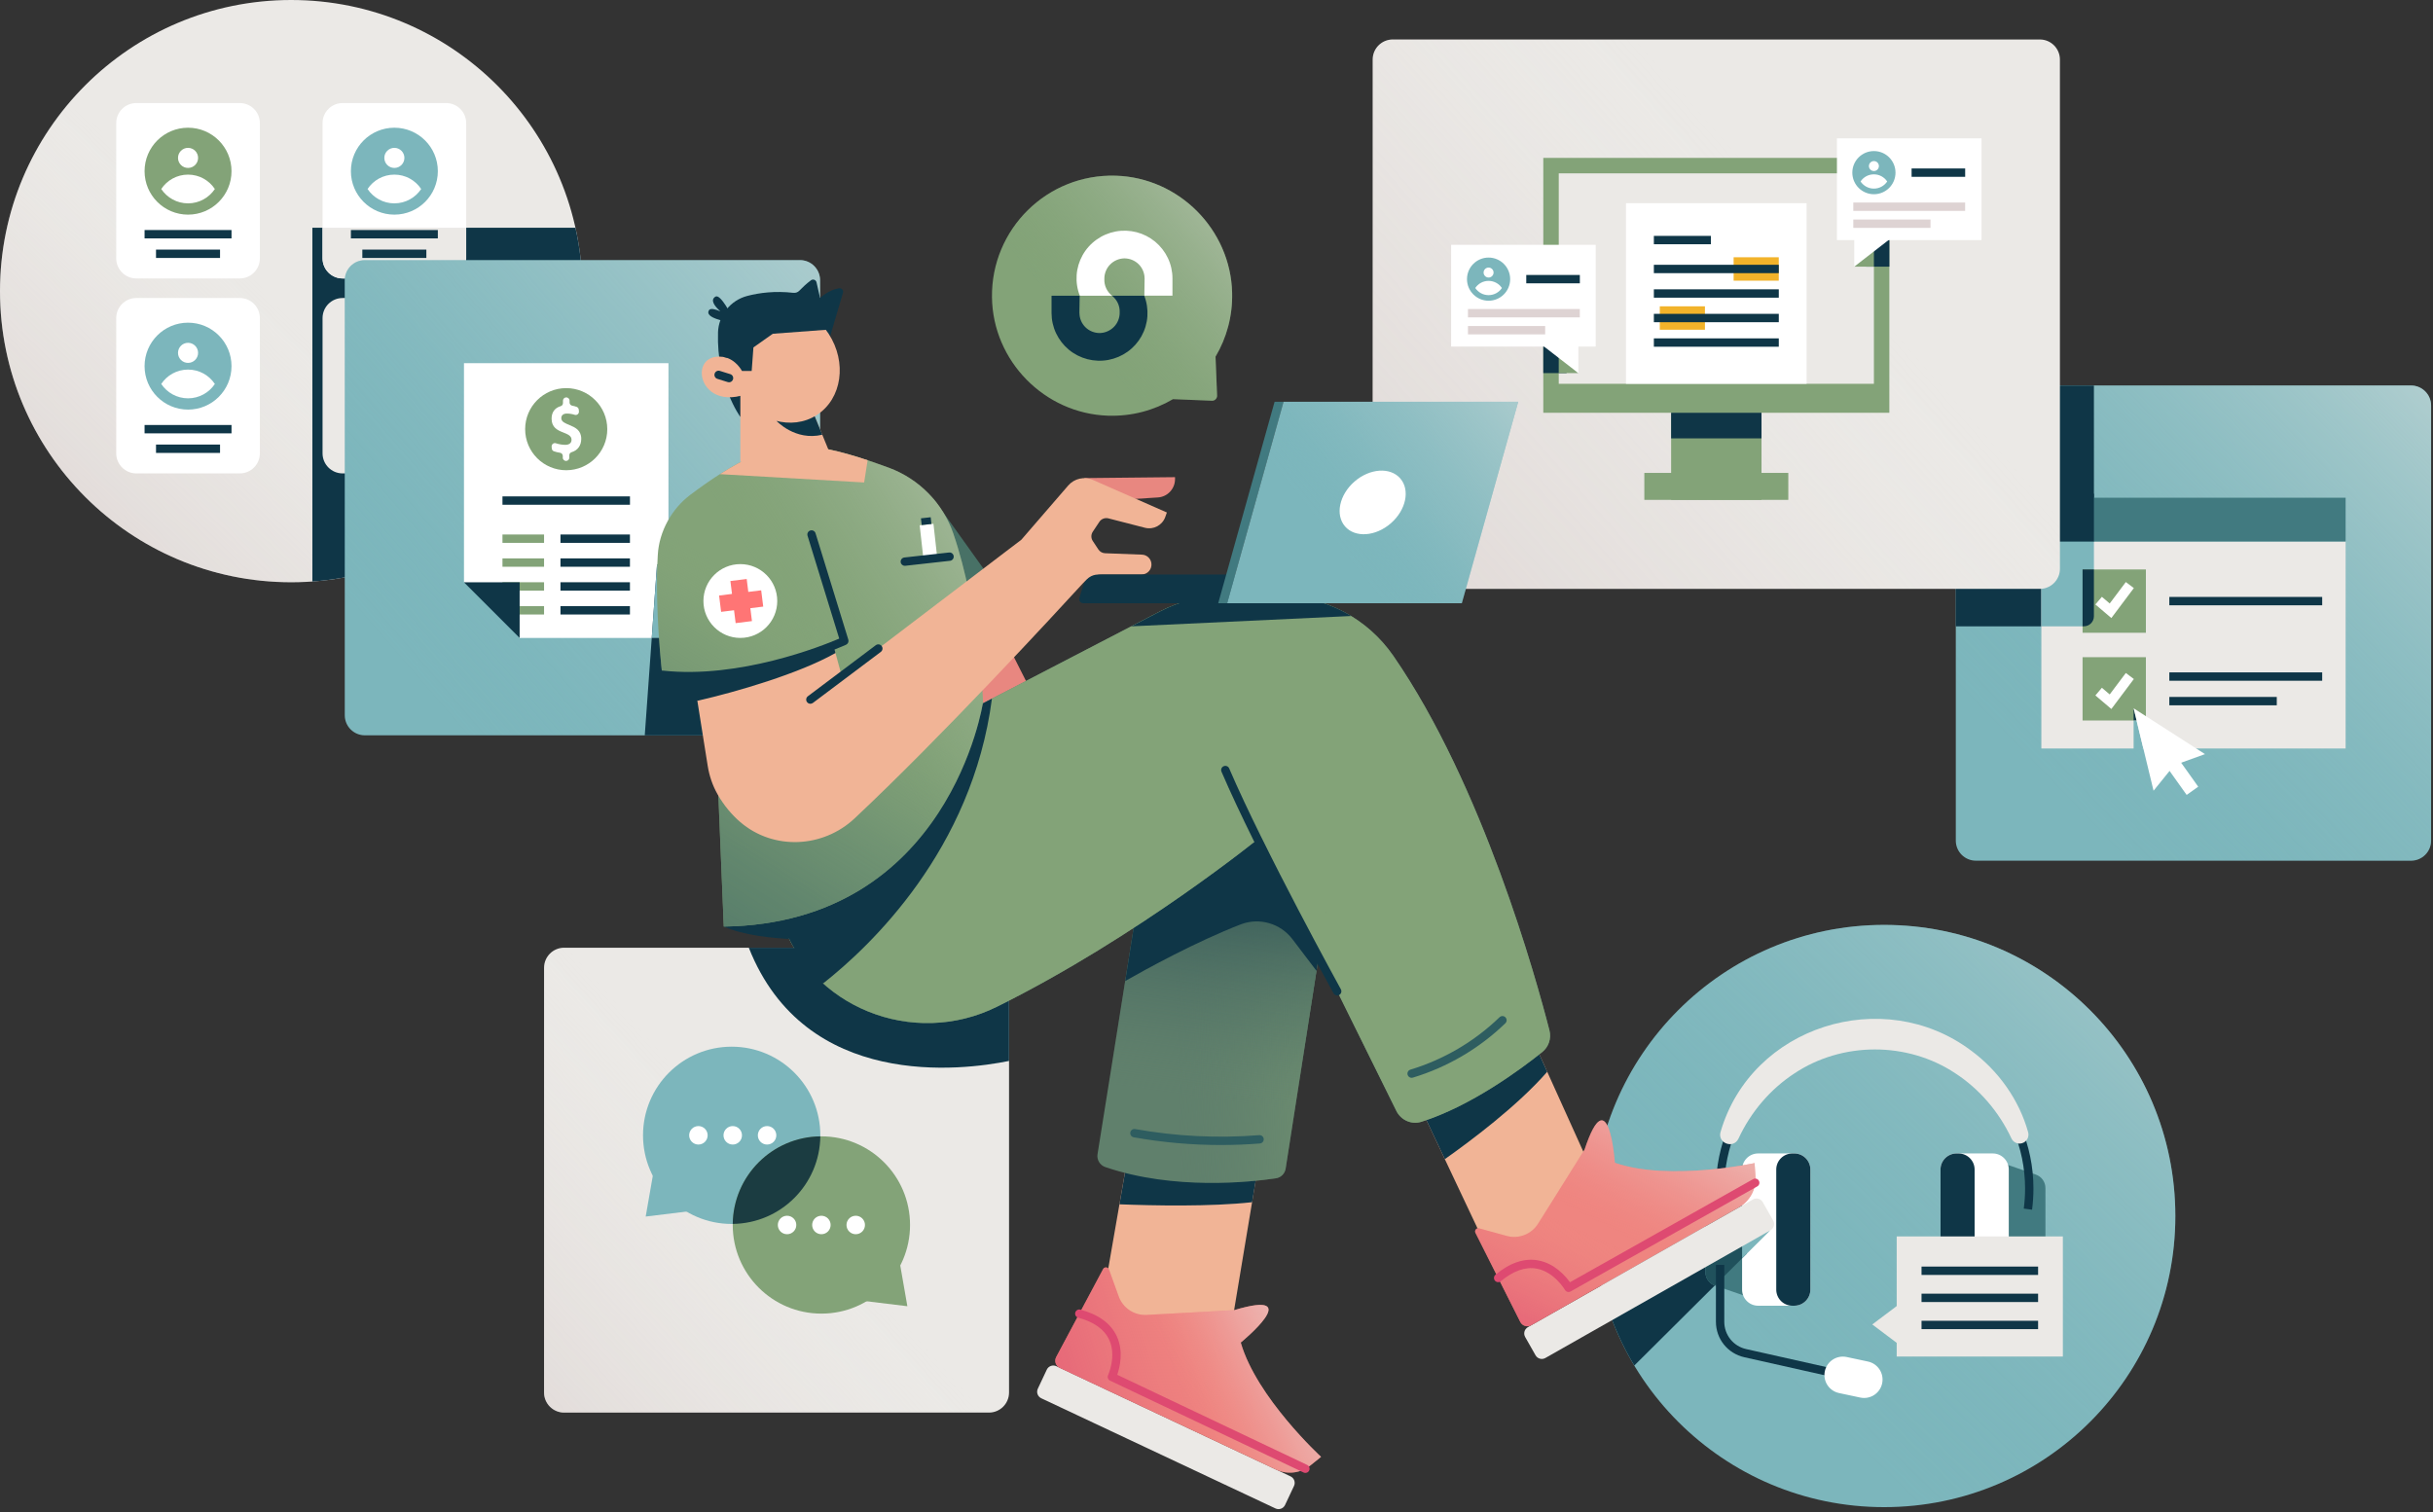<svg xmlns="http://www.w3.org/2000/svg" fill="none" viewBox="0 0 727 452" height="452" width="727">
<rect x="0" y="0" width="727" height="452" fill="#333333" stroke="none"/>
<g clip-path="url(#clip0_1585_209)">
<path fill="#EBE9E6" d="M87.01 174.02C135.064 174.02 174.02 135.064 174.02 87.01C174.02 38.956 135.064 0 87.01 0C38.956 0 0 38.956 0 87.01C0 135.064 38.956 174.02 87.01 174.02Z"></path>
<path fill="url(#paint0_linear_1585_209)" d="M87.01 174.02C135.064 174.02 174.02 135.064 174.02 87.01C174.02 38.956 135.064 0 87.01 0C38.956 0 0 38.956 0 87.01C0 135.064 38.956 174.02 87.01 174.02Z"></path>
<path fill="white" d="M71.65 30.8H40.73C37.417 30.8 34.73 33.486 34.73 36.8V77.22C34.73 80.534 37.417 83.22 40.73 83.22H71.65C74.964 83.22 77.65 80.534 77.65 77.22V36.8C77.65 33.486 74.964 30.8 71.65 30.8Z"></path>
<path fill="#0F3647" d="M174.03 87.01C174.03 132.94 138.44 170.56 93.34 173.8V68.07H171.95C173.32 74.17 174.03 80.51 174.03 87.01Z"></path>
<path fill="#83A378" d="M56.189 64.15C63.363 64.15 69.179 58.334 69.179 51.16C69.179 43.986 63.363 38.17 56.189 38.17C49.015 38.17 43.199 43.986 43.199 51.16C43.199 58.334 49.015 64.15 56.189 64.15Z"></path>
<path fill="white" d="M64.2 56.49C62.48 59.07 59.53 60.78 56.19 60.78C52.85 60.78 49.9 59.07 48.18 56.49C49.89 53.9 52.84 52.19 56.19 52.19C59.54 52.19 62.49 53.9 64.2 56.49Z"></path>
<path fill="white" d="M56.19 50.19C57.846 50.19 59.19 48.847 59.19 47.19C59.19 45.534 57.846 44.19 56.19 44.19C54.533 44.19 53.19 45.534 53.19 47.19C53.19 48.847 54.533 50.19 56.19 50.19Z"></path>
<path fill="#0F3647" d="M69.179 68.75H43.199V71.25H69.179V68.75Z"></path>
<path fill="#0F3647" d="M65.749 74.6H46.619V77.1H65.749V74.6Z"></path>
<path fill="white" d="M102.381 83.22H133.301C136.614 83.22 139.301 80.533 139.301 77.22V36.8C139.301 33.486 136.614 30.8 133.301 30.8L102.381 30.8C99.067 30.8 96.381 33.486 96.381 36.8V77.22C96.381 80.533 99.067 83.22 102.381 83.22Z"></path>
<path fill="#EBE9E6" d="M139.301 68.06V77.22C139.301 80.53 136.621 83.22 133.301 83.22H102.381C99.071 83.22 96.381 80.53 96.381 77.22V68.06H139.301Z"></path>
<path fill="#7CB6BC" d="M117.84 64.15C125.014 64.15 130.83 58.334 130.83 51.16C130.83 43.986 125.014 38.17 117.84 38.17C110.665 38.17 104.85 43.986 104.85 51.16C104.85 58.334 110.665 64.15 117.84 64.15Z"></path>
<path fill="white" d="M109.83 56.49C111.55 59.07 114.5 60.78 117.84 60.78C121.18 60.78 124.13 59.07 125.85 56.49C124.14 53.9 121.19 52.19 117.84 52.19C114.49 52.19 111.54 53.9 109.83 56.49Z"></path>
<path fill="white" d="M117.84 50.19C119.497 50.19 120.84 48.847 120.84 47.19C120.84 45.534 119.497 44.19 117.84 44.19C116.183 44.19 114.84 45.534 114.84 47.19C114.84 48.847 116.183 50.19 117.84 50.19Z"></path>
<path fill="#0F3647" d="M130.83 68.75H104.85V71.25H130.83V68.75Z"></path>
<path fill="#0F3647" d="M127.4 74.6H108.27V77.1H127.4V74.6Z"></path>
<path fill="white" d="M71.65 89.07H40.73C37.417 89.07 34.73 91.757 34.73 95.07V135.49C34.73 138.804 37.417 141.49 40.73 141.49H71.65C74.964 141.49 77.65 138.804 77.65 135.49V95.07C77.65 91.757 74.964 89.07 71.65 89.07Z"></path>
<path fill="#7CB6BC" d="M56.189 122.42C63.363 122.42 69.179 116.605 69.179 109.43C69.179 102.256 63.363 96.44 56.189 96.44C49.015 96.44 43.199 102.256 43.199 109.43C43.199 116.605 49.015 122.42 56.189 122.42Z"></path>
<path fill="white" d="M64.2 114.76C62.48 117.34 59.53 119.05 56.19 119.05C52.85 119.05 49.9 117.34 48.18 114.76C49.89 112.17 52.84 110.46 56.19 110.46C59.54 110.46 62.49 112.17 64.2 114.76Z"></path>
<path fill="white" d="M56.19 108.46C57.846 108.46 59.19 107.117 59.19 105.46C59.19 103.803 57.846 102.46 56.19 102.46C54.533 102.46 53.19 103.803 53.19 105.46C53.19 107.117 54.533 108.46 56.19 108.46Z"></path>
<path fill="#0F3647" d="M69.179 127.02H43.199V129.52H69.179V127.02Z"></path>
<path fill="#0F3647" d="M65.749 132.87H46.619V135.37H65.749V132.87Z"></path>
<path fill="#EBE9E6" d="M102.381 141.49H133.301C136.614 141.49 139.301 138.804 139.301 135.49V95.07C139.301 91.757 136.614 89.07 133.301 89.07H102.381C99.067 89.07 96.381 91.757 96.381 95.07V135.49C96.381 138.804 99.067 141.49 102.381 141.49Z"></path>
<path fill="#7CB6BC" d="M117.84 122.42C125.014 122.42 130.83 116.605 130.83 109.43C130.83 102.256 125.014 96.44 117.84 96.44C110.665 96.44 104.85 102.256 104.85 109.43C104.85 116.605 110.665 122.42 117.84 122.42Z"></path>
<path fill="white" d="M109.83 114.76C111.55 117.34 114.5 119.05 117.84 119.05C121.18 119.05 124.13 117.34 125.85 114.76C124.14 112.17 121.19 110.46 117.84 110.46C114.49 110.46 111.54 112.17 109.83 114.76Z"></path>
<path fill="white" d="M117.84 108.46C119.497 108.46 120.84 107.117 120.84 105.46C120.84 103.803 119.497 102.46 117.84 102.46C116.183 102.46 114.84 103.803 114.84 105.46C114.84 107.117 116.183 108.46 117.84 108.46Z"></path>
<path fill="#0F3647" d="M130.83 127.02H104.85V129.52H130.83V127.02Z"></path>
<path fill="#0F3647" d="M127.4 132.87H108.27V135.37H127.4V132.87Z"></path>
<path fill="#7CB6BC" d="M720.43 115.22H590.41C587.096 115.22 584.41 117.906 584.41 121.22V251.24C584.41 254.553 587.096 257.24 590.41 257.24H720.43C723.744 257.24 726.43 254.553 726.43 251.24V121.22C726.43 117.906 723.744 115.22 720.43 115.22Z"></path>
<path fill="url(#paint1_linear_1585_209)" d="M720.43 115.22H590.41C587.096 115.22 584.41 117.906 584.41 121.22V251.24C584.41 254.553 587.096 257.24 590.41 257.24H720.43C723.744 257.24 726.43 254.553 726.43 251.24V121.22C726.43 117.906 723.744 115.22 720.43 115.22Z"></path>
<path fill="#0F3647" d="M625.68 115.23H584.41V187.2H625.68V115.23Z"></path>
<path fill="#EBE9E6" d="M700.891 161.84H609.971V223.71H700.891V161.84Z"></path>
<path fill="#7CB6BC" d="M625.681 148.76H609.971V187.2H625.681V148.76Z"></path>
<path fill="#417A80" d="M700.891 148.76H609.971V161.84H700.891V148.76Z"></path>
<path fill="#0F3647" d="M625.681 147.56H609.971V161.83H625.681V147.56Z"></path>
<path fill="#EBE9E6" d="M609.52 11.8H416.17C412.856 11.8 410.17 14.486 410.17 17.8V170C410.17 173.314 412.856 176 416.17 176H609.52C612.834 176 615.52 173.314 615.52 170V17.8C615.52 14.486 612.834 11.8 609.52 11.8Z"></path>
<path fill="url(#paint2_linear_1585_209)" d="M609.52 11.8H416.17C412.856 11.8 410.17 14.486 410.17 17.8V170C410.17 173.314 412.856 176 416.17 176H609.52C612.834 176 615.52 173.314 615.52 170V17.8C615.52 14.486 612.834 11.8 609.52 11.8Z"></path>
<path fill="#EBE9E6" d="M295.51 283.25H168.57C165.257 283.25 162.57 285.936 162.57 289.25V416.19C162.57 419.504 165.257 422.19 168.57 422.19H295.51C298.824 422.19 301.51 419.504 301.51 416.19V289.25C301.51 285.936 298.824 283.25 295.51 283.25Z"></path>
<path fill="url(#paint3_linear_1585_209)" d="M295.51 283.25H168.57C165.257 283.25 162.57 285.936 162.57 289.25V416.19C162.57 419.504 165.257 422.19 168.57 422.19H295.51C298.824 422.19 301.51 419.504 301.51 416.19V289.25C301.51 285.936 298.824 283.25 295.51 283.25Z"></path>
<path fill="#7CB6BC" d="M563 450.45C611.055 450.45 650.01 411.494 650.01 363.44C650.01 315.385 611.055 276.43 563 276.43C514.946 276.43 475.99 315.385 475.99 363.44C475.99 411.494 514.946 450.45 563 450.45Z"></path>
<path fill="url(#paint4_linear_1585_209)" d="M563 450.45C611.055 450.45 650.01 411.494 650.01 363.44C650.01 315.385 611.055 276.43 563 276.43C514.946 276.43 475.99 315.385 475.99 363.44C475.99 411.494 514.946 450.45 563 450.45Z"></path>
<path fill="#7CB6BC" d="M239.04 77.75H109.02C105.706 77.75 103.02 80.436 103.02 83.75V213.77C103.02 217.084 105.706 219.77 109.02 219.77H239.04C242.353 219.77 245.04 217.084 245.04 213.77V83.75C245.04 80.436 242.353 77.75 239.04 77.75Z"></path>
<path fill="url(#paint5_linear_1585_209)" d="M239.04 77.75H109.02C105.706 77.75 103.02 80.436 103.02 83.75V213.77C103.02 217.084 105.706 219.77 109.02 219.77H239.04C242.353 219.77 245.04 217.084 245.04 213.77V83.75C245.04 80.436 242.353 77.75 239.04 77.75Z"></path>
<path fill="#0F3647" d="M301.51 283.25V317.09C287.58 319.93 240.65 325.98 223.75 283.25H301.51Z"></path>
<path fill="#0F3647" d="M529.029 367.66L488.339 408.13C484.849 402.31 482.019 396.05 479.949 389.46L529.029 367.66Z"></path>
<path fill="#83A378" d="M641.209 170.2H622.289V189.12H641.209V170.2Z"></path>
<path fill="#0F3647" d="M622.289 170.2H625.679V184.19C625.679 185.85 624.339 187.19 622.679 187.19H622.289V170.2Z"></path>
<path fill="#83A378" d="M641.209 196.42H622.289V215.34H641.209V196.42Z"></path>
<path fill="white" d="M630.889 184.72L626.119 180.66L628.059 178.38L630.399 180.37L635.209 173.96L637.609 175.76L630.889 184.72Z"></path>
<path fill="white" d="M630.889 211.9L626.119 207.85L628.059 205.56L630.399 207.55L635.209 201.14L637.609 202.94L630.889 211.9Z"></path>
<path fill="#0F3647" d="M693.891 178.41H648.211V180.91H693.891V178.41Z"></path>
<path fill="#0F3647" d="M693.891 200.96H648.211V203.46H693.891V200.96Z"></path>
<path fill="#0F3647" d="M680.321 208.3H648.211V210.8H680.321V208.3Z"></path>
<path fill="#0F3647" d="M637.539 211.69V215.34H638.419L637.539 211.69Z"></path>
<path fill="#7CB6BC" d="M637.539 215.34V225.07L640.449 223.71L638.419 215.34H637.539Z"></path>
<path fill="white" d="M658.869 225.39L649.659 228.71L643.499 236.33L637.539 211.69L658.869 225.39Z"></path>
<path fill="white" d="M650.241 225.846L646.787 228.305L653.393 237.583L656.847 235.124L650.241 225.846Z"></path>
<path fill="white" d="M199.741 190.66H155.271L149.461 180.29L138.641 174.03V108.55H199.741V190.66Z"></path>
<path fill="#83A378" d="M564.55 47.19H461.15V123.37H564.55V47.19Z"></path>
<path fill="#EBE9E6" d="M559.939 114.71V51.81L465.769 51.81V114.71H559.939Z"></path>
<path fill="#83A378" d="M526.35 123.37H499.35V149.4H526.35V123.37Z"></path>
<path fill="#83A378" d="M534.36 141.34H491.34V149.4H534.36V141.34Z"></path>
<path fill="#0F3647" d="M526.35 123.37H499.35V131.02H526.35V123.37Z"></path>
<path fill="white" d="M539.829 60.73H485.859V114.7H539.829V60.73Z"></path>
<path fill="#0F3647" d="M511.229 70.5H494.189V73H511.229V70.5Z"></path>
<path stroke-miterlimit="10" stroke-width="7" stroke="#F2B32A" d="M531.51 80.39H518.02"></path>
<path stroke-miterlimit="10" stroke-width="7" stroke="#F2B32A" d="M509.451 95.05H495.961"></path>
<path fill="#0F3647" d="M531.519 79.14H494.189V81.64H531.519V79.14Z"></path>
<path fill="#0F3647" d="M531.519 86.47H494.189V88.97H531.519V86.47Z"></path>
<path fill="#0F3647" d="M531.519 93.8H494.189V96.3H531.519V93.8Z"></path>
<path fill="#0F3647" d="M531.519 101.13H494.189V103.63H531.519V101.13Z"></path>
<path fill="#0F3647" d="M564.56 68.95V79.69H557.6V71.33L564.56 68.95Z"></path>
<path fill="#83A378" d="M554.07 79.69H559.94V73.92L554.07 79.69Z"></path>
<path fill="white" d="M592.091 41.35H548.891V71.76H592.091V41.35Z"></path>
<path fill="white" d="M554.07 79.69V71.05H565.22L554.07 79.69Z"></path>
<path fill="#7CB6BC" d="M559.94 58.05C563.502 58.05 566.39 55.163 566.39 51.6C566.39 48.038 563.502 45.15 559.94 45.15C556.378 45.15 553.49 48.038 553.49 51.6C553.49 55.163 556.378 58.05 559.94 58.05Z"></path>
<path fill="white" d="M563.909 54.24C563.059 55.52 561.589 56.37 559.929 56.37C558.269 56.37 556.809 55.52 555.949 54.24C556.799 52.95 558.259 52.11 559.929 52.11C561.599 52.11 563.059 52.96 563.909 54.24Z"></path>
<path fill="white" d="M559.939 51.12C560.762 51.12 561.429 50.453 561.429 49.63C561.429 48.807 560.762 48.14 559.939 48.14C559.116 48.14 558.449 48.807 558.449 49.63C558.449 50.453 559.116 51.12 559.939 51.12Z"></path>
<path fill="#0F3647" d="M587.209 50.35H571.199V52.85H587.209V50.35Z"></path>
<g opacity="0.5">
<path fill="#BEA7A7" d="M587.199 60.53H553.779V63.03H587.199V60.53Z"></path>
</g>
<g opacity="0.5">
<path fill="#BEA7A7" d="M576.849 65.61H553.779V68.11H576.849V65.61Z"></path>
</g>
<path fill="#0F3647" d="M461.15 100.78V111.52H468.11V103.16L461.15 100.78Z"></path>
<path fill="#83A378" d="M471.63 111.52H465.76V105.75L471.63 111.52Z"></path>
<path fill="white" d="M433.611 103.58H476.811V73.17H433.611V103.58Z"></path>
<path fill="white" d="M471.63 111.52V102.88H460.48L471.63 111.52Z"></path>
<path fill="#7CB6BC" d="M451.25 83.43C451.25 86.99 448.36 89.88 444.8 89.88C441.24 89.88 438.35 86.99 438.35 83.43C438.35 79.871 441.24 76.981 444.8 76.981C448.36 76.981 451.25 79.871 451.25 83.43Z"></path>
<path fill="white" d="M448.78 86.08C447.93 87.36 446.46 88.21 444.8 88.21C443.14 88.21 441.68 87.36 440.82 86.08C441.67 84.79 443.13 83.95 444.8 83.95C446.47 83.95 447.93 84.8 448.78 86.08Z"></path>
<path fill="white" d="M446.291 81.46C446.291 82.28 445.621 82.95 444.801 82.95C443.981 82.95 443.311 82.28 443.311 81.46C443.311 80.64 443.981 79.97 444.801 79.97C445.621 79.97 446.291 80.64 446.291 81.46Z"></path>
<path fill="#0F3647" d="M472.071 82.18H456.061V84.68H472.071V82.18Z"></path>
<g opacity="0.5">
<path fill="#BEA7A7" d="M472.061 92.36H438.641V94.86H472.061V92.36Z"></path>
</g>
<g opacity="0.5">
<path fill="#BEA7A7" d="M461.711 97.44H438.641V99.94H461.711V97.44Z"></path>
</g>
<path fill="#83A378" d="M169.19 140.54C175.966 140.54 181.46 135.047 181.46 128.27C181.46 121.493 175.966 116 169.19 116C162.413 116 156.92 121.493 156.92 128.27C156.92 135.047 162.413 140.54 169.19 140.54Z"></path>
<path fill="white" d="M168.17 136.79V136.28C168.17 135.8 167.82 135.38 167.34 135.32C166.71 135.23 166.09 135.09 165.49 134.87C165.14 134.75 164.91 134.41 164.88 134.05L164.83 133.52C164.77 132.82 165.43 132.26 166.09 132.48C167.04 132.79 168 132.95 168.91 132.95C170.09 132.95 170.78 132.41 170.78 131.43C170.78 130.18 169.51 129.75 168.14 129.19C166.56 128.57 164.82 127.72 164.82 125.14C164.82 123.3 165.7 121.93 167.54 121.39C167.95 121.27 168.22 120.89 168.22 120.46V119.75C168.22 119.25 168.6 118.83 169.1 118.78H169.12C169.69 118.72 170.19 119.17 170.19 119.75V120.3C170.19 120.77 170.53 121.17 170.99 121.25C171.45 121.33 171.89 121.45 172.29 121.6C172.65 121.73 172.91 122.05 172.94 122.44L172.99 122.96C173.05 123.65 172.4 124.19 171.74 123.98C170.95 123.73 170.14 123.6 169.42 123.6C168.34 123.6 167.72 124.1 167.72 124.99C167.72 126.09 168.92 126.51 170.23 127.07C171.85 127.73 173.68 128.59 173.68 131.14C173.68 133.1 172.69 134.59 170.78 135.16C170.38 135.28 170.11 135.66 170.11 136.08V136.79C170.11 137.29 169.73 137.71 169.23 137.76C168.66 137.81 168.16 137.36 168.16 136.79H168.17Z"></path>
<path fill="#0F3647" d="M188.241 148.36H150.141V150.86H188.241V148.36Z"></path>
<path fill="#83A378" d="M162.571 159.75H150.141V162.25H162.571V159.75Z"></path>
<path fill="#0F3647" d="M188.231 159.75H167.471V162.25H188.231V159.75Z"></path>
<path fill="#83A378" d="M162.571 166.89H150.141V169.39H162.571V166.89Z"></path>
<path fill="#0F3647" d="M188.231 166.89H167.471V169.39H188.231V166.89Z"></path>
<path fill="#83A378" d="M162.571 174.02H150.141V176.52H162.571V174.02Z"></path>
<path fill="#0F3647" d="M188.231 174.02H167.471V176.52H188.231V174.02Z"></path>
<path fill="#83A378" d="M162.571 181.16H150.141V183.66H162.571V181.16Z"></path>
<path fill="#0F3647" d="M188.231 181.16H167.471V183.66H188.231V181.16Z"></path>
<path fill="#0F3647" d="M155.271 190.66L138.641 174.03H155.271V190.66Z"></path>
<path fill="#0F3647" d="M228.85 219.78H192.66L196.33 168.6L228.85 219.78Z"></path>
<path fill="#7CB6BC" d="M199.74 173.98V190.66H194.75L196.33 168.6L199.74 173.98Z"></path>
<path fill="#417A80" d="M512.46 384.23L521.9 387.49V347.8L512.46 351.06C510.75 351.65 509.6 353.26 509.6 355.07V380.21C509.6 382.02 510.75 383.63 512.46 384.22V384.23Z"></path>
<path fill="#417A80" d="M521.9 370.83V374.75L512.4 384.2C510.72 383.59 509.6 382 509.6 380.21V376.29L521.9 370.83Z"></path>
<path fill="white" d="M536.151 344.74H525.351C522.7 344.74 520.551 346.889 520.551 349.54V385.45C520.551 388.101 522.7 390.25 525.351 390.25H536.151C538.802 390.25 540.951 388.101 540.951 385.45V349.54C540.951 346.889 538.802 344.74 536.151 344.74Z"></path>
<path fill="#0F3647" d="M540.95 349.55V385.44C540.95 388.1 538.8 390.25 536.15 390.25H535.57C532.91 390.25 530.76 388.09 530.76 385.44V349.55C530.76 346.89 532.92 344.75 535.57 344.75H536.15C538.81 344.75 540.95 346.9 540.95 349.55Z"></path>
<path fill="#417A80" d="M608.331 384.23L598.891 387.49V347.8L608.331 351.06C610.041 351.65 611.191 353.26 611.191 355.07V380.21C611.191 382.02 610.041 383.63 608.331 384.22V384.23Z"></path>
<path fill="white" d="M584.64 390.25H595.44C598.091 390.25 600.24 388.101 600.24 385.45V349.54C600.24 346.889 598.091 344.74 595.44 344.74H584.64C581.989 344.74 579.84 346.889 579.84 349.54V385.45C579.84 388.101 581.989 390.25 584.64 390.25Z"></path>
<path fill="#0F3647" d="M579.84 349.55V385.44C579.84 388.1 581.99 390.25 584.64 390.25H585.22C587.88 390.25 590.03 388.09 590.03 385.44V349.55C590.03 346.89 587.87 344.75 585.22 344.75H584.64C581.98 344.75 579.84 346.9 579.84 349.55Z"></path>
<path fill="#0F3647" d="M607.201 361.55L604.72 361.22C604.98 359.25 605.11 357.24 605.11 355.24C605.11 330.46 584.95 310.3 560.17 310.3C535.39 310.3 515.23 330.46 515.23 355.24C515.23 357.24 515.36 359.25 515.62 361.22L513.141 361.55C512.861 359.47 512.73 357.35 512.73 355.24C512.73 329.08 534.01 307.8 560.17 307.8C586.33 307.8 607.61 329.08 607.61 355.24C607.61 357.34 607.47 359.47 607.201 361.55Z"></path>
<path stroke-miterlimit="10" stroke="#417A80" d="M516.801 339.32C523.291 321.65 540.261 309.05 560.171 309.05C580.081 309.05 597.051 321.65 603.531 339.32"></path>
<path fill="#20515C" d="M521.9 370.83V374.75L512.4 384.2C510.72 383.59 509.6 382 509.6 380.21V376.29L521.9 370.83Z"></path>
<path fill="#EBE9E6" d="M514.11 338.34C523.28 306.64 562.75 294.3 588.97 313.99C597.2 320.05 603.36 328.79 606.03 338.41C606.42 339.83 605.59 341.3 604.17 341.69C602.89 342.05 601.57 341.41 601.03 340.24C597.27 332.21 591.4 325.43 584.23 320.76C569.9 311.26 550.44 311.3 536.15 320.84C529.01 325.52 523.19 332.3 519.47 340.31C517.98 343.47 513.19 341.72 514.1 338.34H514.11Z"></path>
<path fill="#0F3647" d="M549.98 412.1L521.23 405.65C516.23 404.53 512.73 400.16 512.73 395.03V378.06H515.23V395.03C515.23 398.98 517.921 402.34 521.771 403.21L550.521 409.66L549.97 412.1H549.98Z"></path>
<path fill="white" d="M558.156 406.93L551.808 405.582C548.831 404.95 545.906 406.848 545.274 409.822C544.643 412.796 546.544 415.72 549.52 416.352L555.869 417.7C558.846 418.332 561.771 416.434 562.402 413.46C563.034 410.486 561.133 407.563 558.156 406.93Z"></path>
<path fill="#EBE9E6" d="M616.4 369.54H566.75V405.44H616.4V369.54Z"></path>
<path fill="#EBE9E6" d="M559.449 395.85L567.749 402.1V389.6L559.449 395.85Z"></path>
<path fill="#7CB6BC" d="M529.031 367.66L520.551 376.1V371.44L529.031 367.66Z"></path>
<path fill="#0F3647" d="M609 378.55H574.17V381.05H609V378.55Z"></path>
<path fill="#0F3647" d="M609 386.65H574.17V389.15H609V386.65Z"></path>
<path fill="#0F3647" d="M609 394.75H574.17V397.25H609V394.75Z"></path>
<path fill="#F1B496" d="M424.811 331.8L442.501 369.26L463.961 380.93L477.331 353.55L458.321 311.47L424.811 331.8Z"></path>
<path fill="#EBE9E6" d="M523.798 358.488L456.538 396.666C455.505 397.252 455.143 398.565 455.729 399.597L458.834 405.068C459.42 406.1 460.733 406.462 461.765 405.876L529.025 367.698C530.058 367.112 530.42 365.8 529.834 364.767L526.729 359.297C526.143 358.264 524.83 357.902 523.798 358.488Z"></path>
<path fill="#EF8580" d="M441.969 367.12L450.219 369.39C453.799 370.37 457.599 368.9 459.569 365.75L473.479 343.58C480.719 321.84 482.539 347.53 482.539 347.53C498.709 353.15 524.279 347.63 524.279 347.63L524.539 351.71C524.779 355.45 522.869 358.99 519.609 360.84L457.539 396.08C456.369 396.75 454.879 396.29 454.269 395.09L440.869 368.48C440.499 367.74 441.179 366.9 441.979 367.12H441.969Z"></path>
<path fill="url(#paint6_linear_1585_209)" d="M441.969 367.12L450.219 369.39C453.799 370.37 457.599 368.9 459.569 365.75L473.479 343.58C480.719 321.84 482.539 347.53 482.539 347.53C498.709 353.15 524.279 347.63 524.279 347.63L524.539 351.71C524.779 355.45 522.869 358.99 519.609 360.84L457.539 396.08C456.369 396.75 454.879 396.29 454.269 395.09L440.869 368.48C440.499 367.74 441.179 366.9 441.979 367.12H441.969Z"></path>
<path fill="url(#paint7_linear_1585_209)" d="M441.969 367.12L450.219 369.39C453.799 370.37 457.599 368.9 459.569 365.75L473.479 343.58C480.719 321.84 482.539 347.53 482.539 347.53C498.709 353.15 524.279 347.63 524.279 347.63L524.539 351.71C524.779 355.45 522.869 358.99 519.609 360.84L457.539 396.08C456.369 396.75 454.879 396.29 454.269 395.09L440.869 368.48C440.499 367.74 441.179 366.9 441.979 367.12H441.969Z"></path>
<path fill="#DE4A71" d="M468.711 386.16C468.281 386.16 467.851 385.93 467.621 385.53C467.591 385.48 464.451 380.12 459.131 379.16C455.771 378.56 452.181 379.83 448.461 382.92C447.931 383.36 447.141 383.29 446.701 382.76C446.261 382.23 446.331 381.44 446.861 381C451.181 377.4 455.471 375.95 459.591 376.7C464.521 377.59 467.781 381.38 469.111 383.24L523.861 352.41C524.461 352.07 525.221 352.28 525.561 352.89C525.901 353.49 525.691 354.25 525.081 354.59L469.311 385.99C469.121 386.1 468.911 386.15 468.701 386.15L468.711 386.16Z"></path>
<path fill="#0F3647" d="M462.321 320.33C453.451 330.54 439.281 341.11 431.731 346.44L424.811 331.8L458.321 311.47L462.321 320.33Z"></path>
<path fill="#EBE9E6" d="M385.63 441.257L315.65 408.328C314.576 407.822 313.295 408.283 312.79 409.357L310.111 415.049C309.606 416.123 310.067 417.404 311.141 417.91L381.121 450.839C382.195 451.345 383.476 450.884 383.982 449.809L386.66 444.118C387.165 443.044 386.704 441.763 385.63 441.257Z"></path>
<path fill="#F1B496" d="M376.37 345.86L367.34 400.11L342.33 409.57L329.08 391.07L337.67 341.71L376.37 345.86Z"></path>
<path fill="#EF8580" d="M331.369 379.41L334.269 387.46C335.529 390.95 338.929 393.2 342.629 393L368.759 391.58C390.689 384.96 370.749 401.26 370.749 401.26C375.479 417.71 394.739 435.42 394.739 435.42L391.559 437.98C388.649 440.33 384.649 440.81 381.259 439.22L316.679 408.83C315.459 408.26 314.969 406.78 315.599 405.59L329.609 379.3C329.999 378.57 331.079 378.64 331.359 379.43L331.369 379.41Z"></path>
<path fill="url(#paint8_linear_1585_209)" d="M331.369 379.41L334.269 387.46C335.529 390.95 338.929 393.2 342.629 393L368.759 391.58C390.689 384.96 370.749 401.26 370.749 401.26C375.479 417.71 394.739 435.42 394.739 435.42L391.559 437.98C388.649 440.33 384.649 440.81 381.259 439.22L316.679 408.83C315.459 408.26 314.969 406.78 315.599 405.59L329.609 379.3C329.999 378.57 331.079 378.64 331.359 379.43L331.369 379.41Z"></path>
<path fill="url(#paint9_linear_1585_209)" d="M331.369 379.41L334.269 387.46C335.529 390.95 338.929 393.2 342.629 393L368.759 391.58C390.689 384.96 370.749 401.26 370.749 401.26C375.479 417.71 394.739 435.42 394.739 435.42L391.559 437.98C388.649 440.33 384.649 440.81 381.259 439.22L316.679 408.83C315.459 408.26 314.969 406.78 315.599 405.59L329.609 379.3C329.999 378.57 331.079 378.64 331.359 379.43L331.369 379.41Z"></path>
<path fill="#DE4A71" d="M390.06 440.22C389.88 440.22 389.7 440.18 389.52 440.1L331.71 412.65C331.09 412.36 330.82 411.61 331.11 410.99C331.14 410.94 333.7 405.28 331.41 400.38C329.96 397.29 326.86 395.08 322.18 393.83C321.51 393.65 321.12 392.97 321.3 392.3C321.48 391.63 322.16 391.24 322.83 391.42C328.26 392.88 331.91 395.54 333.69 399.34C335.81 403.89 334.59 408.72 333.84 410.89L390.6 437.84C391.22 438.14 391.49 438.88 391.19 439.51C390.98 439.96 390.53 440.22 390.06 440.22Z"></path>
<path fill="#0F3647" d="M376.03 347.96L374.14 359.31C361.76 360.69 344.5 360.33 334.51 359.94L337.08 345.15L376.03 347.96Z"></path>
<path fill="#E88780" d="M293.75 178.1L309.81 209.94L282.32 213.4L278.93 180.94L293.75 178.1Z"></path>
<path fill="#0F3647" d="M216.279 276.93C228.059 282.11 249.839 280.6 249.839 280.6L242.149 263.21L216.279 276.93Z"></path>
<path fill="#60806C" d="M396.101 272.69L384.161 349.27C383.931 350.77 382.751 351.94 381.251 352.17C373.741 353.29 350.811 355.83 330.271 348.81C328.661 348.26 327.681 346.64 327.951 344.96L342.291 255.18L374.081 238.99L396.101 272.69Z"></path>
<path fill="url(#paint10_linear_1585_209)" d="M396.101 272.69L384.161 349.27C383.931 350.77 382.751 351.94 381.251 352.17C373.741 353.29 350.811 355.83 330.271 348.81C328.661 348.26 327.681 346.64 327.951 344.96L342.291 255.18L374.081 238.99L396.101 272.69Z"></path>
<path fill="url(#paint11_linear_1585_209)" d="M396.101 272.69L384.161 349.27C383.931 350.77 382.751 351.94 381.251 352.17C373.741 353.29 350.811 355.83 330.271 348.81C328.661 348.26 327.681 346.64 327.951 344.96L342.291 255.18L374.081 238.99L396.101 272.69Z"></path>
<path fill="#0F3647" d="M396.081 272.86L393.381 290.16L386.191 280.7C382.591 275.96 376.281 274.13 370.721 276.28C357.471 281.41 342.641 289.55 336.221 293.2L341.761 258.49C350.821 254.02 365.091 247.03 375.891 241.74L396.051 272.59L396.081 272.86Z"></path>
<path fill="#60806C" d="M289.509 212.38L346.629 182.73C352.479 179.69 358.979 178.11 365.569 178.11H382.399C395.989 178.11 408.639 184.87 416.359 196.05C443.049 234.72 459.039 292.56 462.989 307.97C463.599 310.37 462.759 312.9 460.829 314.44C454.529 319.49 439.619 330.57 424.719 335.28C421.779 336.21 418.609 334.79 417.249 332.03L376.729 250.1C376.729 250.1 340.089 279.95 297.919 300.88C272.809 313.34 241.999 301.09 233.259 274.46C232.759 272.95 232.349 271.42 232.029 269.87L289.509 212.38Z"></path>
<path fill="url(#paint12_linear_1585_209)" d="M289.509 212.38L346.629 182.73C352.479 179.69 358.979 178.11 365.569 178.11H382.399C395.989 178.11 408.639 184.87 416.359 196.05C443.049 234.72 459.039 292.56 462.989 307.97C463.599 310.37 462.759 312.9 460.829 314.44C454.529 319.49 439.619 330.57 424.719 335.28C421.779 336.21 418.609 334.79 417.249 332.03L376.729 250.1C376.729 250.1 340.089 279.95 297.919 300.88C272.809 313.34 241.999 301.09 233.259 274.46C232.759 272.95 232.349 271.42 232.029 269.87L289.509 212.38Z"></path>
<path fill="#83A378" d="M289.509 212.38L346.629 182.73C352.479 179.69 358.979 178.11 365.569 178.11H382.399C395.989 178.11 408.639 184.87 416.359 196.05C443.049 234.72 459.039 292.56 462.989 307.97C463.599 310.37 462.759 312.9 460.829 314.44C454.529 319.49 439.619 330.57 424.719 335.28C421.779 336.21 418.609 334.79 417.249 332.03L376.729 250.1C376.729 250.1 340.089 279.95 297.919 300.88C272.809 313.34 241.999 301.09 233.259 274.46C232.759 272.95 232.349 271.42 232.029 269.87L289.509 212.38Z"></path>
<path fill="#0F3647" d="M296.399 208.81C290.519 254.05 259.999 282.87 245.959 293.92C240.299 288.84 235.829 282.27 233.269 274.46C232.779 272.95 232.359 271.42 232.039 269.87L289.109 212.79L290.079 212.09L296.399 208.81Z"></path>
<path fill="#0F3647" d="M399.569 297.52C399.129 297.52 398.699 297.29 398.469 296.87C398.239 296.46 375.559 255.26 364.989 230.64C364.719 230.01 365.009 229.27 365.649 229C366.279 228.73 367.019 229.02 367.289 229.66C377.809 254.17 400.439 295.26 400.659 295.67C400.989 296.27 400.769 297.03 400.169 297.37C399.979 297.48 399.769 297.53 399.569 297.53V297.52Z"></path>
<path fill="#0F3647" d="M233.491 275.11L232.551 276.93L235.801 280.63L236.721 278.9L233.491 275.11Z"></path>
<path fill="#60806C" d="M396.111 272.69L396.081 272.86L396.051 272.59L396.111 272.69Z"></path>
<path fill="#0F3647" d="M221.219 124.6C221.219 124.6 214.059 114.88 214.549 99.35C214.709 94.2 218.299 89.75 223.279 88.45C226.879 87.51 231.579 86.89 237.049 87.52C237.719 87.6 238.379 87.37 238.839 86.89C239.599 86.1 240.879 84.84 242.319 83.77C242.929 83.32 243.809 83.63 243.979 84.37L245.049 89.07C245.049 89.07 247.389 86.7 250.719 86.16C251.479 86.04 252.119 86.75 251.899 87.49L247.829 101.25L229.619 101.44L221.229 124.59L221.219 124.6Z"></path>
<path fill="#E88780" d="M323.99 142.89L351.11 142.61V143.19C351.11 146.09 348.87 148.5 345.97 148.68L328.15 149.81L323.99 142.9V142.89Z"></path>
<path fill="#60806C" d="M290.079 212.09L289.109 212.79L289.519 212.38L290.079 212.09Z"></path>
<path fill="#487166" d="M278.93 149.07L300.1 178.67L282.6 185.16L278.93 149.07Z"></path>
<path fill="#83A378" d="M225.561 136.03C218.841 138.91 211.581 143.87 206.181 147.96C200.781 152.05 196.971 158.73 196.561 165.79C195.591 182.37 197.891 201.68 197.891 201.68L211.871 202.14L214.401 231.75L216.271 276.93C283.851 275.94 293.741 209.87 293.741 209.87C293.741 209.87 292.621 182.23 284.871 159.52C281.751 150.38 274.671 143.16 265.621 139.8C259.901 137.68 253.171 135.45 247.481 134.29L225.551 136.04L225.561 136.03Z"></path>
<path fill="url(#paint13_linear_1585_209)" d="M225.561 136.03C218.841 138.91 211.581 143.87 206.181 147.96C200.781 152.05 196.971 158.73 196.561 165.79C195.591 182.37 197.891 201.68 197.891 201.68L211.871 202.14L214.401 231.75L216.271 276.93C283.851 275.94 293.741 209.87 293.741 209.87C293.741 209.87 292.621 182.23 284.871 159.52C281.751 150.38 274.671 143.16 265.621 139.8C259.901 137.68 253.171 135.45 247.481 134.29L225.551 136.04L225.561 136.03Z"></path>
<path fill="url(#paint14_linear_1585_209)" d="M225.561 136.03C218.841 138.91 211.581 143.87 206.181 147.96C200.781 152.05 196.971 158.73 196.561 165.79C195.591 182.37 197.891 201.68 197.891 201.68L211.871 202.14L214.401 231.75L216.271 276.93C283.851 275.94 293.741 209.87 293.741 209.87C293.741 209.87 292.621 182.23 284.871 159.52C281.751 150.38 274.671 143.16 265.621 139.8C259.901 137.68 253.171 135.45 247.481 134.29L225.551 136.04L225.561 136.03Z"></path>
<path fill="#F1B496" d="M221.221 118.32V138.01L239.261 141.54L248.151 135.89L242.651 122.48L221.221 118.32Z"></path>
<path fill="#F1B496" d="M259.261 137.54L258.211 144.2L215.141 141.71C218.541 139.53 222.131 137.51 225.571 136.03L247.501 134.29C251.171 135.03 255.271 136.22 259.261 137.54Z"></path>
<path fill="#0F3647" d="M245.709 129.93C237.609 131.87 232.039 125.81 232.039 125.81L236.789 121.34L242.649 122.48L245.709 129.93Z"></path>
<path fill="#F1B496" d="M244.12 124.005C251.594 119.148 253.151 108.284 247.599 99.74C242.046 91.196 231.486 88.208 224.012 93.065C216.537 97.923 214.98 108.786 220.533 117.33C226.085 125.874 236.645 128.863 244.12 124.005Z"></path>
<path fill="#F1B496" d="M221.33 108.55C204.81 99.76 206.37 123.61 222.88 117.83L221.33 108.55Z"></path>
<path fill="#F1B496" d="M249.041 192.92L251.541 202.14L305.191 161.31L319.181 145.12C321.021 142.99 324.031 142.32 326.601 143.45L348.671 153.17L348.191 154.52C347.301 157 344.681 158.39 342.131 157.74L331.211 154.93C330.171 154.66 329.081 155.08 328.491 155.97L326.531 158.92C325.971 159.76 325.971 160.85 326.531 161.69L328.201 164.22C328.651 164.9 329.391 165.32 330.201 165.35L341.221 165.77C342.651 165.82 343.841 166.89 344.041 168.31C344.301 170.1 342.911 171.7 341.101 171.7H329.441C327.241 171.7 325.151 172.62 323.671 174.24C314.661 184.08 281.161 220.38 255.371 244.59C245.881 253.5 231.081 254.18 221.201 245.7C218.711 243.56 216.381 240.84 214.411 237.4C212.911 234.76 211.931 231.85 211.461 228.85L207.211 202.13C226.321 202.13 249.041 192.91 249.041 192.91V192.92Z"></path>
<path fill="#0F3647" d="M242.15 210.34C241.77 210.34 241.4 210.17 241.15 209.84C240.73 209.29 240.85 208.5 241.4 208.09L261.7 192.83C262.25 192.42 263.04 192.53 263.45 193.08C263.87 193.63 263.75 194.42 263.2 194.83L242.9 210.09C242.67 210.26 242.41 210.34 242.15 210.34Z"></path>
<path fill="#0F3647" d="M216.279 106.71C219.909 107.38 221.709 110.87 221.709 110.87H224.609L225.129 103.84L230.919 99.75L247.299 98.53L243.539 91.71L230.929 89.07L217.749 93.12L216.279 106.71Z"></path>
<path fill="#0F3647" d="M218.381 94.64H218.391L217.301 96.13C217.301 96.13 210.321 95.05 211.861 92.7C212.301 92.03 213.791 92.43 215.241 93.05C213.591 91.58 212.071 89.66 213.801 88.65C215.311 87.76 218.641 94.43 218.641 94.43L218.381 94.64Z"></path>
<path fill="#0F3647" d="M217.839 114.26C217.719 114.26 217.589 114.24 217.469 114.2L214.359 113.23C213.699 113.03 213.329 112.33 213.539 111.67C213.739 111.01 214.449 110.64 215.099 110.85L218.209 111.82C218.869 112.02 219.239 112.72 219.029 113.38C218.859 113.92 218.369 114.26 217.839 114.26Z"></path>
<path fill="white" d="M221.219 190.66C227.311 190.66 232.249 185.721 232.249 179.63C232.249 173.538 227.311 168.6 221.219 168.6C215.128 168.6 210.189 173.538 210.189 179.63C210.189 185.721 215.128 190.66 221.219 190.66Z"></path>
<path fill="#FF7575" d="M227.449 176.43L228.059 181.3L224.209 181.78L224.689 185.63L219.819 186.24L219.339 182.39L215.479 182.87L214.869 177.99L218.729 177.51L218.249 173.65L223.119 173.05L223.599 176.91L227.449 176.43Z"></path>
<path fill="#0F3647" d="M403.759 184.11L338.029 187.2L346.639 182.73C352.489 179.69 358.989 178.11 365.579 178.11H382.409C390.059 178.11 397.409 180.25 403.759 184.11Z"></path>
<path fill="#0F3647" d="M249.661 195.17C238.791 201.32 220.041 206.8 208.371 209.45L207.211 202.14C226.321 202.14 249.051 192.92 249.051 192.92L249.661 195.17Z"></path>
<path fill="#0F3647" d="M205.679 203.34C203.039 203.34 200.389 203.21 197.749 202.92C197.059 202.85 196.569 202.23 196.639 201.54C196.709 200.85 197.329 200.36 198.019 200.43C220.979 202.93 245.569 193.09 250.769 190.86L241.299 160.11C241.099 159.45 241.469 158.75 242.129 158.55C242.789 158.35 243.489 158.72 243.689 159.38L253.489 191.19C253.669 191.79 253.389 192.43 252.819 192.69C252.559 192.81 229.529 203.33 205.679 203.33V203.34Z"></path>
<path fill="white" d="M278.923 156.546L274.809 157.004L275.932 167.102L280.047 166.644L278.923 156.546Z"></path>
<path fill="#0F3647" d="M278.1 154.59L275.188 154.914L275.412 156.932L278.324 156.608L278.1 154.59Z"></path>
<path fill="#0F3647" d="M270.369 169.11C269.739 169.11 269.2 168.64 269.13 168C269.05 167.31 269.55 166.7 270.23 166.62L283.589 165.13C284.279 165.05 284.89 165.55 284.97 166.23C285.05 166.92 284.549 167.53 283.869 167.61L270.51 169.1C270.51 169.1 270.419 169.1 270.369 169.1V169.11Z"></path>
<path fill="#2E5D60" d="M421.811 322.14C421.271 322.14 420.781 321.79 420.611 321.25C420.411 320.59 420.781 319.89 421.441 319.69C431.391 316.68 440.601 311.27 448.071 304.03C448.571 303.55 449.361 303.56 449.841 304.06C450.321 304.56 450.311 305.35 449.811 305.83C442.061 313.34 432.501 318.96 422.171 322.08C422.051 322.12 421.931 322.13 421.811 322.13V322.14Z"></path>
<path fill="#2E5D60" d="M364.8 342.22C356.08 342.22 347.36 341.45 338.76 339.91C338.08 339.79 337.63 339.14 337.75 338.46C337.87 337.78 338.52 337.33 339.2 337.45C351.42 339.64 363.89 340.25 376.27 339.27C376.96 339.22 377.56 339.73 377.61 340.42C377.66 341.11 377.15 341.71 376.46 341.76C372.58 342.07 368.68 342.22 364.79 342.22H364.8Z"></path>
<path fill="#0F3647" d="M207.21 202.14L204 205.61L208.37 209.45L209.43 207.4L207.21 202.14Z"></path>
<path fill="#83A378" d="M363.209 106.58L363.679 118.21C363.719 119.09 362.989 119.81 362.119 119.77L350.489 119.3C344.829 122.64 338.159 124.48 331.059 124.24C312.079 123.6 296.659 107.86 296.409 88.87C296.139 68.47 312.899 51.91 333.369 52.51C352.269 53.07 367.709 68.59 368.169 87.49C368.339 94.48 366.509 101.01 363.219 106.58H363.209Z"></path>
<path fill="url(#paint15_linear_1585_209)" d="M363.209 106.58L363.679 118.21C363.719 119.09 362.989 119.81 362.119 119.77L350.489 119.3C344.829 122.64 338.159 124.48 331.059 124.24C312.079 123.6 296.659 107.86 296.409 88.87C296.139 68.47 312.899 51.91 333.369 52.51C352.269 53.07 367.709 68.59 368.169 87.49C368.339 94.48 366.509 101.01 363.219 106.58H363.209Z"></path>
<path fill="#0F3647" d="M237.231 283.25L236.391 292.47L245.961 293.92L244.611 289.35L237.231 283.25Z"></path>
<path fill="#0F3647" d="M372.48 180.29H323.68C322.87 180.29 322.29 179.5 322.52 178.73L323.64 175.06C324.25 173.07 326.09 171.71 328.17 171.71H372.47V180.29H372.48Z"></path>
<path fill="#417A80" d="M383.55 120.08L366.7 180.29H364.01L380.86 120.08H383.55Z"></path>
<path fill="#7CB6BC" d="M436.809 180.29H366.689L383.539 120.08H453.659L436.809 180.29Z"></path>
<path fill="url(#paint16_linear_1585_209)" d="M436.809 180.29H366.689L383.539 120.08H453.659L436.809 180.29Z"></path>
<path fill="white" d="M415.59 156.404C420.145 152.442 421.407 146.437 418.409 142.991C415.411 139.545 409.289 139.963 404.735 143.925C400.18 147.887 398.918 153.892 401.916 157.338C404.914 160.784 411.036 160.366 415.59 156.404Z"></path>
<path fill="#7CB6BC" d="M218.631 365.81C233.261 365.81 245.121 353.95 245.121 339.32C245.121 324.69 233.261 312.83 218.631 312.83C204.001 312.83 192.141 324.69 192.141 339.32C192.141 353.95 204.001 365.81 218.631 365.81Z"></path>
<path fill="#7CB6BC" d="M192.939 363.6L195.309 350.01L206.529 361.94L192.939 363.6Z"></path>
<path fill="#83A378" d="M245.439 392.61C260.069 392.61 271.929 380.75 271.929 366.12C271.929 351.49 260.069 339.63 245.439 339.63C230.809 339.63 218.949 351.49 218.949 366.12C218.949 380.75 230.809 392.61 245.439 392.61Z"></path>
<path fill="#1B3C41" d="M245.119 339.63C244.939 354.01 233.329 365.63 218.949 365.8C219.129 351.42 230.739 339.8 245.119 339.63Z"></path>
<path fill="#83A378" d="M271.129 390.4L268.759 376.82L257.539 388.75L271.129 390.4Z"></path>
<path fill="white" d="M218.949 342.08C220.474 342.08 221.709 340.844 221.709 339.32C221.709 337.795 220.474 336.56 218.949 336.56C217.425 336.56 216.189 337.795 216.189 339.32C216.189 340.844 217.425 342.08 218.949 342.08Z"></path>
<path fill="white" d="M208.69 342.08C210.214 342.08 211.45 340.844 211.45 339.32C211.45 337.795 210.214 336.56 208.69 336.56C207.165 336.56 205.93 337.795 205.93 339.32C205.93 340.844 207.165 342.08 208.69 342.08Z"></path>
<path fill="white" d="M229.209 342.08C230.734 342.08 231.969 340.844 231.969 339.32C231.969 337.795 230.734 336.56 229.209 336.56C227.685 336.56 226.449 337.795 226.449 339.32C226.449 340.844 227.685 342.08 229.209 342.08Z"></path>
<path fill="white" d="M245.44 368.88C246.964 368.88 248.2 367.645 248.2 366.12C248.2 364.596 246.964 363.36 245.44 363.36C243.915 363.36 242.68 364.596 242.68 366.12C242.68 367.645 243.915 368.88 245.44 368.88Z"></path>
<path fill="white" d="M235.18 368.88C236.704 368.88 237.94 367.645 237.94 366.12C237.94 364.596 236.704 363.36 235.18 363.36C233.656 363.36 232.42 364.596 232.42 366.12C232.42 367.645 233.656 368.88 235.18 368.88Z"></path>
<path fill="white" d="M255.699 368.88C257.224 368.88 258.459 367.645 258.459 366.12C258.459 364.596 257.224 363.36 255.699 363.36C254.175 363.36 252.939 364.596 252.939 366.12C252.939 367.645 254.175 368.88 255.699 368.88Z"></path>
<path fill="white" d="M342.01 83.21C342.01 81.62 341.37 80.1 340.25 78.98C339.12 77.86 337.59 77.23 336 77.22C335.2 77.23 334.4 77.4 333.66 77.72C332.92 78.04 332.25 78.5 331.7 79.07C331.14 79.64 330.7 80.32 330.41 81.07C330.12 81.81 329.97 82.61 329.99 83.41C329.95 84.36 330.14 85.31 330.54 86.17C330.94 87.03 331.54 87.79 332.3 88.38H322.65C321.89 86.43 321.57 84.33 321.71 82.24C321.85 80.15 322.46 78.11 323.48 76.28C324.5 74.45 325.92 72.86 327.63 71.64C329.34 70.41 331.3 69.58 333.37 69.19C335.44 68.8 337.57 68.88 339.61 69.4C341.65 69.93 343.54 70.89 345.16 72.23C346.78 73.57 348.08 75.25 348.98 77.14C349.88 79.04 350.34 81.11 350.34 83.2V88.37H341.94L342.02 83.2L342.01 83.21Z"></path>
<path fill="#0E3647" d="M322.551 93.55C322.551 95.14 323.191 96.66 324.311 97.78C325.441 98.9 326.971 99.53 328.561 99.54C329.361 99.53 330.161 99.36 330.891 99.04C331.631 98.72 332.301 98.26 332.861 97.69C333.421 97.12 333.861 96.44 334.151 95.69C334.441 94.95 334.591 94.15 334.571 93.35C334.611 92.4 334.421 91.45 334.021 90.59C333.621 89.73 333.021 88.97 332.261 88.38H341.911C342.671 90.33 342.991 92.43 342.851 94.52C342.711 96.61 342.101 98.65 341.081 100.48C340.061 102.31 338.641 103.9 336.931 105.12C335.221 106.35 333.261 107.18 331.191 107.57C329.121 107.96 326.991 107.88 324.951 107.36C322.911 106.83 321.011 105.87 319.391 104.53C317.771 103.19 316.471 101.51 315.571 99.62C314.671 97.72 314.211 95.65 314.211 93.56V88.39H322.611L322.531 93.56L322.551 93.55Z"></path>
</g>
<defs>
<linearGradient gradientUnits="userSpaceOnUse" y2="90.56" x2="83.55" y1="254.89" x1="-76.82" id="paint0_linear_1585_209">
<stop stop-opacity="0.5" stop-color="#BEA7A7"></stop>
<stop stop-opacity="0.48" stop-color="#BFA9A9" offset="0.22"></stop>
<stop stop-opacity="0.42" stop-color="#C5B1B0" offset="0.42"></stop>
<stop stop-opacity="0.32" stop-color="#CEBEBD" offset="0.61"></stop>
<stop stop-opacity="0.18" stop-color="#DAD0CE" offset="0.81"></stop>
<stop stop-opacity="0" stop-color="#EBE9E6" offset="1"></stop>
</linearGradient>
<linearGradient gradientUnits="userSpaceOnUse" y2="230.45" x2="609.51" y1="73.76" x1="772.25" id="paint1_linear_1585_209">
<stop stop-color="#EBE9E6"></stop>
<stop stop-opacity="0.61" stop-color="#C0D5D5" offset="0.34"></stop>
<stop stop-opacity="0.28" stop-color="#9BC4C7" offset="0.66"></stop>
<stop stop-opacity="0.08" stop-color="#84BABF" offset="0.89"></stop>
<stop stop-opacity="0" stop-color="#7CB6BC" offset="1"></stop>
</linearGradient>
<linearGradient gradientUnits="userSpaceOnUse" y2="69.43" x2="540.48" y1="329.48" x1="246.81" id="paint2_linear_1585_209">
<stop stop-opacity="0.5" stop-color="#BEA7A7"></stop>
<stop stop-opacity="0.48" stop-color="#BFA9A9" offset="0.22"></stop>
<stop stop-opacity="0.42" stop-color="#C5B1B0" offset="0.42"></stop>
<stop stop-opacity="0.32" stop-color="#CEBEBD" offset="0.61"></stop>
<stop stop-opacity="0.18" stop-color="#DAD0CE" offset="0.81"></stop>
<stop stop-opacity="0" stop-color="#EBE9E6" offset="1"></stop>
</linearGradient>
<linearGradient gradientUnits="userSpaceOnUse" y2="352.61" x2="232.16" y1="516.8" x1="49.09" id="paint3_linear_1585_209">
<stop stop-opacity="0.5" stop-color="#BEA7A7"></stop>
<stop stop-opacity="0.48" stop-color="#C0AAAA" offset="0.19"></stop>
<stop stop-opacity="0.4" stop-color="#C6B3B3" offset="0.4"></stop>
<stop stop-opacity="0.28" stop-color="#D1C3C2" offset="0.63"></stop>
<stop stop-opacity="0.12" stop-color="#E0D9D6" offset="0.86"></stop>
<stop stop-opacity="0" stop-color="#EBE9E6" offset="1"></stop>
</linearGradient>
<linearGradient gradientUnits="userSpaceOnUse" y2="402.71" x2="524.73" y1="202.24" x1="720.11" id="paint4_linear_1585_209">
<stop stop-color="#EBE9E6"></stop>
<stop stop-opacity="0.8" stop-color="#D5DFDD" offset="0.18"></stop>
<stop stop-opacity="0.38" stop-color="#A5C9CB" offset="0.58"></stop>
<stop stop-opacity="0.11" stop-color="#87BBC0" offset="0.87"></stop>
<stop stop-opacity="0" stop-color="#7CB6BC" offset="1"></stop>
</linearGradient>
<linearGradient gradientUnits="userSpaceOnUse" y2="196.36" x2="119.03" y1="-41.04" x1="393.34" id="paint5_linear_1585_209">
<stop stop-color="#EBE9E6"></stop>
<stop stop-opacity="0.98" stop-color="#E8E7E4" offset="0.1"></stop>
<stop stop-opacity="0.91" stop-color="#E0E4E2" offset="0.23"></stop>
<stop stop-opacity="0.79" stop-color="#D3DEDD" offset="0.38"></stop>
<stop stop-opacity="0.63" stop-color="#C1D6D6" offset="0.54"></stop>
<stop stop-opacity="0.42" stop-color="#AACBCD" offset="0.71"></stop>
<stop stop-opacity="0.17" stop-color="#8EBEC3" offset="0.89"></stop>
<stop stop-opacity="0" stop-color="#7CB6BC" offset="1"></stop>
</linearGradient>
<linearGradient gradientUnits="userSpaceOnUse" y2="370.37" x2="478.519" y1="449.15" x1="443.229" id="paint6_linear_1585_209">
<stop stop-color="#DE4A71"></stop>
<stop stop-opacity="0.99" stop-color="#DE4A71" offset="0.17"></stop>
<stop stop-opacity="0.94" stop-color="#DF4D71" offset="0.31"></stop>
<stop stop-opacity="0.86" stop-color="#E05173" offset="0.44"></stop>
<stop stop-opacity="0.76" stop-color="#E25874" offset="0.56"></stop>
<stop stop-opacity="0.62" stop-color="#E46076" offset="0.67"></stop>
<stop stop-opacity="0.45" stop-color="#E76A79" offset="0.78"></stop>
<stop stop-opacity="0.25" stop-color="#EA767C" offset="0.89"></stop>
<stop stop-opacity="0.02" stop-color="#EE837F" offset="0.99"></stop>
<stop stop-opacity="0" stop-color="#EF8580" offset="1"></stop>
</linearGradient>
<linearGradient gradientUnits="userSpaceOnUse" y2="366.46" x2="479.899" y1="270.46" x1="531.279" id="paint7_linear_1585_209">
<stop stop-color="#EBE9E6"></stop>
<stop stop-opacity="0.99" stop-color="#EBE7E4" offset="0.18"></stop>
<stop stop-opacity="0.95" stop-color="#EBE3E0" offset="0.32"></stop>
<stop stop-opacity="0.88" stop-color="#EBDCD9" offset="0.44"></stop>
<stop stop-opacity="0.78" stop-color="#EBD2CF" offset="0.55"></stop>
<stop stop-opacity="0.65" stop-color="#ECC6C2" offset="0.66"></stop>
<stop stop-opacity="0.5" stop-color="#EDB6B2" offset="0.76"></stop>
<stop stop-opacity="0.32" stop-color="#EDA4A0" offset="0.86"></stop>
<stop stop-opacity="0.11" stop-color="#EE8F8B" offset="0.96"></stop>
<stop stop-opacity="0" stop-color="#EF8580" offset="1"></stop>
</linearGradient>
<linearGradient gradientUnits="userSpaceOnUse" y2="406.68" x2="366.919" y1="447.62" x1="245.229" id="paint8_linear_1585_209">
<stop stop-color="#DE4A71"></stop>
<stop stop-opacity="0.99" stop-color="#DE4A71" offset="0.17"></stop>
<stop stop-opacity="0.94" stop-color="#DF4D71" offset="0.31"></stop>
<stop stop-opacity="0.86" stop-color="#E05173" offset="0.44"></stop>
<stop stop-opacity="0.76" stop-color="#E25874" offset="0.56"></stop>
<stop stop-opacity="0.62" stop-color="#E46076" offset="0.67"></stop>
<stop stop-opacity="0.45" stop-color="#E76A79" offset="0.78"></stop>
<stop stop-opacity="0.25" stop-color="#EA767C" offset="0.89"></stop>
<stop stop-opacity="0.02" stop-color="#EE837F" offset="0.99"></stop>
<stop stop-opacity="0" stop-color="#EF8580" offset="1"></stop>
</linearGradient>
<linearGradient gradientUnits="userSpaceOnUse" y2="412.75" x2="351.909" y1="367.58" x1="448.189" id="paint9_linear_1585_209">
<stop stop-color="#EBE9E6"></stop>
<stop stop-opacity="0.99" stop-color="#EBE7E4" offset="0.23"></stop>
<stop stop-opacity="0.95" stop-color="#EBE4E1" offset="0.37"></stop>
<stop stop-opacity="0.89" stop-color="#EBDEDA" offset="0.49"></stop>
<stop stop-opacity="0.81" stop-color="#EBD5D2" offset="0.59"></stop>
<stop stop-opacity="0.69" stop-color="#ECCAC6" offset="0.68"></stop>
<stop stop-opacity="0.55" stop-color="#ECBCB8" offset="0.77"></stop>
<stop stop-opacity="0.39" stop-color="#EDABA7" offset="0.85"></stop>
<stop stop-opacity="0.2" stop-color="#EE9994" offset="0.93"></stop>
<stop stop-opacity="0" stop-color="#EF8580" offset="1"></stop>
</linearGradient>
<linearGradient gradientUnits="userSpaceOnUse" y2="296.97" x2="350.931" y1="292.45" x1="470.271" id="paint10_linear_1585_209">
<stop stop-color="#83A378"></stop>
<stop stop-opacity="0.98" stop-color="#82A277" offset="0.17"></stop>
<stop stop-opacity="0.91" stop-color="#7F9F76" offset="0.33"></stop>
<stop stop-opacity="0.8" stop-color="#7B9B75" offset="0.48"></stop>
<stop stop-opacity="0.64" stop-color="#769673" offset="0.63"></stop>
<stop stop-opacity="0.43" stop-color="#6F8F71" offset="0.77"></stop>
<stop stop-opacity="0.18" stop-color="#66866E" offset="0.91"></stop>
<stop stop-opacity="0" stop-color="#60806C" offset="1"></stop>
</linearGradient>
<linearGradient gradientUnits="userSpaceOnUse" y2="327.95" x2="359.291" y1="214.63" x1="375.481" id="paint11_linear_1585_209">
<stop stop-color="#0F3647"></stop>
<stop stop-opacity="0.91" stop-color="#153C4A" offset="0.21"></stop>
<stop stop-opacity="0.67" stop-color="#294E53" offset="0.49"></stop>
<stop stop-opacity="0.28" stop-color="#496B61" offset="0.81"></stop>
<stop stop-opacity="0" stop-color="#60806C" offset="1"></stop>
</linearGradient>
<linearGradient gradientUnits="userSpaceOnUse" y2="263.12" x2="371.329" y1="434.41" x1="224.879" id="paint12_linear_1585_209">
<stop stop-color="#0F3647"></stop>
<stop stop-opacity="0.89" stop-color="#173D4A" offset="0.21"></stop>
<stop stop-opacity="0.6" stop-color="#2F5355" offset="0.53"></stop>
<stop stop-opacity="0.13" stop-color="#557667" offset="0.91"></stop>
<stop stop-opacity="0" stop-color="#60806C" offset="1"></stop>
</linearGradient>
<linearGradient gradientUnits="userSpaceOnUse" y2="188.89" x2="246.541" y1="332.04" x1="155.901" id="paint13_linear_1585_209">
<stop stop-color="#487166"></stop>
<stop stop-opacity="0.97" stop-color="#497266" offset="0.24"></stop>
<stop stop-opacity="0.89" stop-color="#4E7668" offset="0.42"></stop>
<stop stop-opacity="0.75" stop-color="#577D6A" offset="0.58"></stop>
<stop stop-opacity="0.54" stop-color="#62876E" offset="0.74"></stop>
<stop stop-opacity="0.28" stop-color="#729472" offset="0.88"></stop>
<stop stop-opacity="0" stop-color="#83A378" offset="1"></stop>
</linearGradient>
<linearGradient gradientUnits="userSpaceOnUse" y2="197.99" x2="245.181" y1="107.64" x1="385.791" id="paint14_linear_1585_209">
<stop stop-color="#EBE9E6"></stop>
<stop stop-opacity="0.98" stop-color="#E8E7E3" offset="0.11"></stop>
<stop stop-opacity="0.91" stop-color="#E2E3DC" offset="0.24"></stop>
<stop stop-opacity="0.81" stop-color="#D7DBD0" offset="0.38"></stop>
<stop stop-opacity="0.66" stop-color="#C7D1C0" offset="0.53"></stop>
<stop stop-opacity="0.47" stop-color="#B4C4AB" offset="0.69"></stop>
<stop stop-opacity="0.25" stop-color="#9CB493" offset="0.85"></stop>
<stop stop-opacity="0" stop-color="#83A378" offset="1"></stop>
</linearGradient>
<linearGradient gradientUnits="userSpaceOnUse" y2="100.53" x2="323.779" y1="9.5" x1="432.559" id="paint15_linear_1585_209">
<stop stop-color="#EBE9E6"></stop>
<stop stop-opacity="0.98" stop-color="#E8E7E3" offset="0.11"></stop>
<stop stop-opacity="0.92" stop-color="#E2E3DC" offset="0.24"></stop>
<stop stop-opacity="0.81" stop-color="#D7DBD1" offset="0.38"></stop>
<stop stop-opacity="0.67" stop-color="#C8D1C1" offset="0.53"></stop>
<stop stop-opacity="0.48" stop-color="#B5C4AD" offset="0.68"></stop>
<stop stop-opacity="0.26" stop-color="#9DB594" offset="0.84"></stop>
<stop stop-opacity="0" stop-color="#83A378" offset="1"></stop>
</linearGradient>
<linearGradient gradientUnits="userSpaceOnUse" y2="160.21" x2="397.659" y1="21.3" x1="571.019" id="paint16_linear_1585_209">
<stop stop-color="#EBE9E6"></stop>
<stop stop-opacity="0.99" stop-color="#E9E8E5" offset="0.2"></stop>
<stop stop-opacity="0.95" stop-color="#E5E6E3" offset="0.33"></stop>
<stop stop-opacity="0.88" stop-color="#DDE3E1" offset="0.45"></stop>
<stop stop-opacity="0.79" stop-color="#D3DEDD" offset="0.56"></stop>
<stop stop-opacity="0.67" stop-color="#C6D8D8" offset="0.67"></stop>
<stop stop-opacity="0.52" stop-color="#B5D0D1" offset="0.76"></stop>
<stop stop-opacity="0.34" stop-color="#A1C7CA" offset="0.86"></stop>
<stop stop-opacity="0.14" stop-color="#8BBDC2" offset="0.94"></stop>
<stop stop-opacity="0" stop-color="#7CB6BC" offset="1"></stop>
</linearGradient>
<clipPath id="clip0_1585_209">
<rect fill="white" height="451.05" width="726.44"></rect>
</clipPath>
</defs>
</svg>
